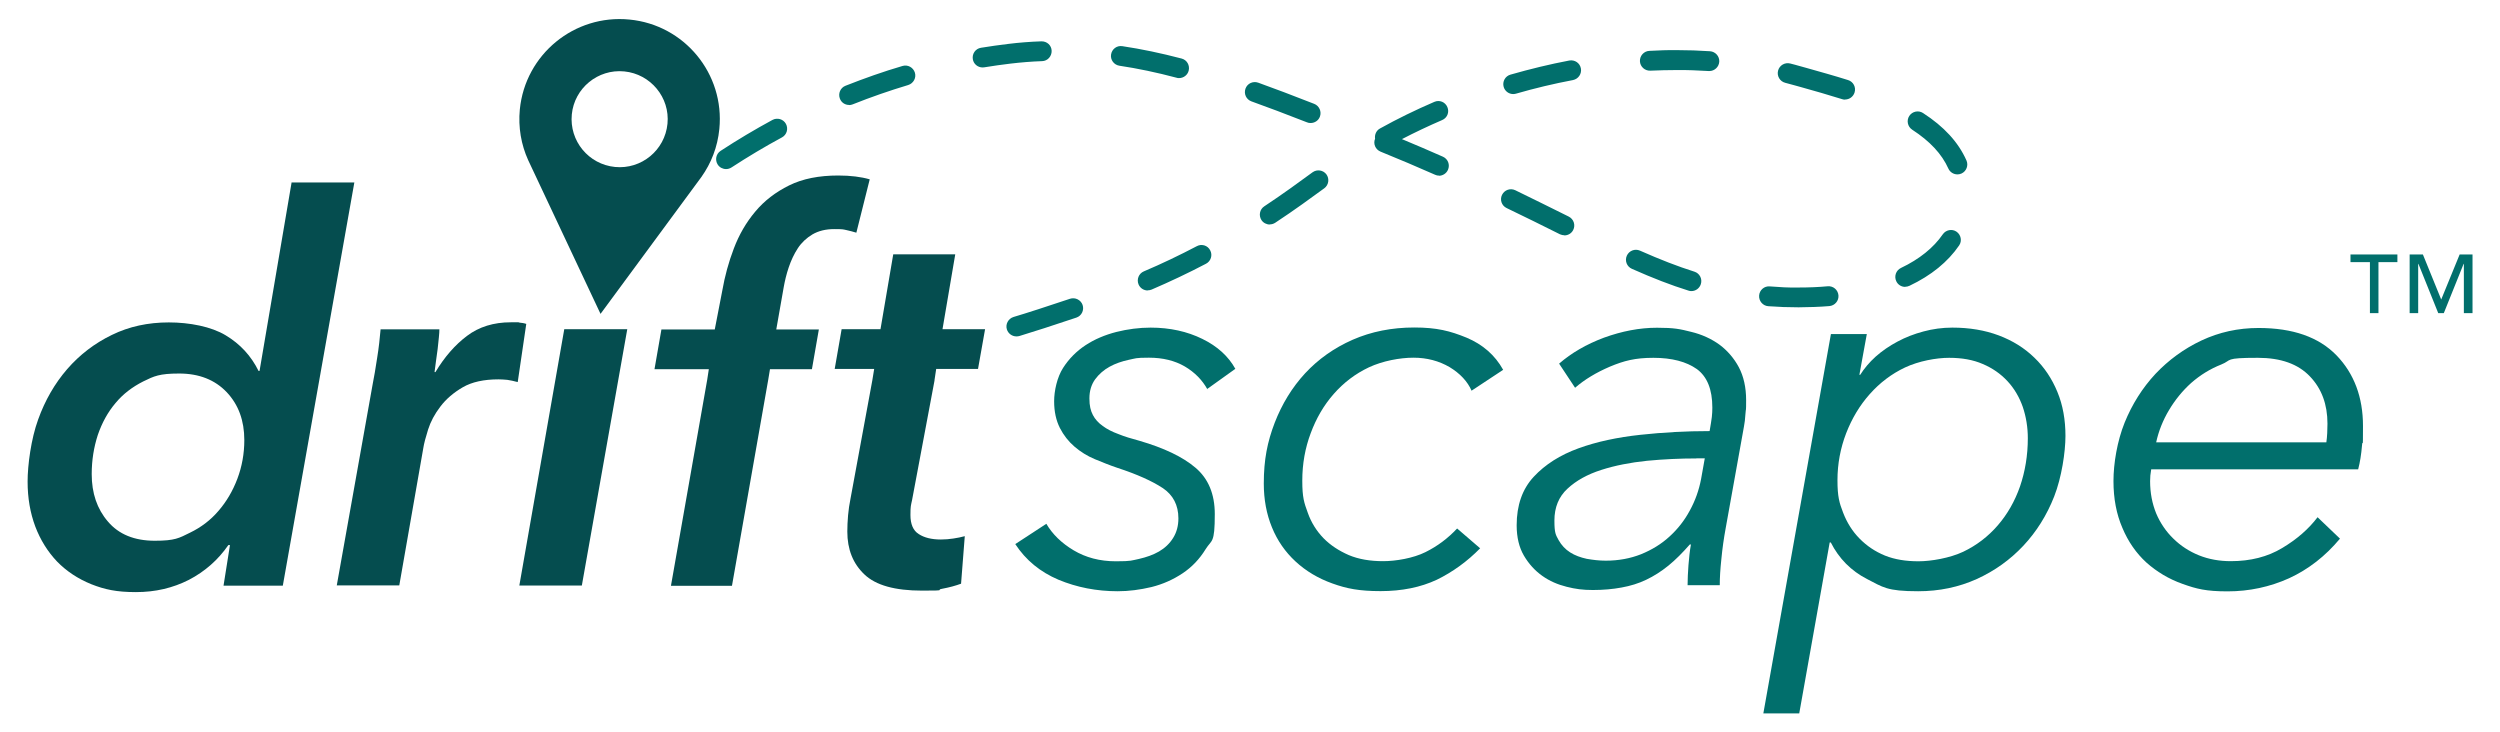 <?xml version="1.0" encoding="UTF-8"?>
<svg data-bbox="22.3 15.401 1975.4 560.999" viewBox="0 0 2019.9 591.8" height="591.8" width="2019.9" xmlns="http://www.w3.org/2000/svg" data-type="color">
    <g>
        <path d="M1937 211.8h-15.3V253h-6.9v-41.2h-15.7v-6.2h37.9zm60.6 41.2h-6.9v-39.8h-.2l-16 39.8h-4.5l-16-39.8h-.2V253h-6.9v-47.4h10.7l14.8 36.4 14.9-36.4h10.4V253Z" fill="#016f6c" data-color="1"/>
        <path d="M235.4 147.4h50.9l-57.8 325.8h-47.9l5.2-32.8h-1.3c-8.3 12-19 21.4-31.9 28.1-13 6.6-27.1 9.9-42.8 9.9s-25.2-2.1-36.1-6.4q-16.2-6.6-27.6-18.3c-7.6-8-13.5-17.5-17.6-28.3-4.1-11-6.2-23-6.2-36.3s2.8-34.5 8.5-50.1c5.6-15.6 13.4-29.1 23.5-40.8 10.1-11.6 22.1-20.8 36.1-27.6 13.9-6.8 29.2-10.1 46-10.1s34.3 3.4 45.9 10.4c11.7 7 20.5 16.5 26.6 28.8h.8l25.9-152.3ZM74.1 383.1c0 15.3 4.3 28.1 13.1 38.3 8.7 10.3 21.4 15.5 37.8 15.5s19.6-2.1 28.5-6.5c8.9-4.3 16.6-10.1 23-17.6 6.5-7.5 11.6-16.2 15.3-26s5.6-20.3 5.6-31.2c0-15.8-4.7-28.6-14.2-38.7-9.5-10-22.3-15.1-38.4-15.1s-20.3 2.1-29.1 6.4c-8.7 4.4-16.3 10.1-22.4 17.5-6.2 7.3-10.9 15.9-14.3 25.8-3.2 9.9-4.9 20.4-4.9 31.6" fill="#054d4f" data-color="2"/>
        <path d="M351.9 300.5c7.2-12 15.7-21.8 25.4-29.1 9.8-7.4 21.6-11 35.4-11s4.2 0 6.5.2 4.3.5 6 1.1l-6.9 47c-3.2-.8-5.9-1.5-8.4-1.8-2.4-.2-4.8-.4-7.1-.4-11.8 0-21.5 2.1-28.9 6.4s-13.5 9.5-18.1 15.6c-4.6 6-7.9 12.2-9.9 18.5s-3.3 11.3-3.9 15.1L322.6 473h-50.5l29-162.6c1.1-5.4 2.3-12.5 3.6-21.1 1.4-8.5 2.2-16.4 2.8-23.2H355c0 1.4-.1 3.6-.4 6.4-.3 3-.7 6.1-1 9.5-.5 3.5-.9 6.9-1.4 10.2-.4 3.3-.8 6-1.1 8.4h.9Z" fill="#054d4f" data-color="2"/>
        <path fill="#054d4f" d="M419.6 473.1 455.9 266h50.9l-36.7 207.1z" data-color="2"/>
        <path d="M677.3 141.8c-15.6 0-28.8 2.6-39.7 8s-20.1 12.4-27.4 21.2c-7.4 8.8-13.1 18.7-17.3 29.8-4.2 11-7.3 22.4-9.3 33.9l-6.1 31.5h-43.1l-5.6 32.1h43.9l-1.3 8.5-29.3 166.5h49.3l29.3-166.5 1.4-8.5H656l5.6-32.1h-34.4l6-34.1c.9-5.1 2.2-10.6 4.1-16.2s4.3-10.7 7.3-15.3 7-8.3 11.8-11.2c5-2.9 10.8-4.3 17.7-4.3s7 .2 9.8.8c2.7.6 5.4 1.3 8 2.1l10.8-43.1c-6.9-2-15.4-3.1-25.5-3.1Z" fill="#054d4f" data-color="2"/>
        <path d="m755 307.4 1.4-9.3h33.8l5.7-32.1h-34.4l10.3-60.5h-50.1L711.4 266H680l-5.6 32.1h31.9l-1.5 9.2-17.7 96c-.8 4-1.5 8.4-1.9 13.1s-.6 9.1-.6 13.1c0 14.4 4.6 25.9 13.8 34.6 9.2 8.8 24.7 13.1 46.6 13.1s10.3-.5 16.2-1.5c5.9-1.1 11-2.5 15.3-4.1l3-38.4c-2.9.8-5.9 1.4-9.2 1.9s-6.7.8-10.1.8c-7.5 0-13.5-1.5-17.9-4.4-4.5-2.8-6.7-8-6.7-15.4s.4-7.7 1.3-12l18.2-96.9Z" fill="#054d4f" data-color="2"/>
        <path d="M975.5 314.5c-4.1-7.4-10.1-13.6-18.2-18.4-8.1-4.7-17.7-7.1-29-7.1s-10.6.6-16.2 1.7c-5.6 1.2-10.9 3-15.6 5.6q-7.05 3.9-11.7 10.2c-3 4.2-4.6 9.3-4.6 15.4s1 9.9 2.8 13.4 4.5 6.4 8 8.9c3.4 2.5 7.6 4.7 12.6 6.5 4.9 2 10.5 3.7 16.9 5.4 19.9 5.8 35.1 13 45.4 21.8q15.6 13.2 15.6 37.5c0 24.3-2.5 20.4-7.4 28.3q-7.35 12-18.6 19.5c-7.5 5-15.9 8.8-25.1 11.1-9.3 2.2-18.3 3.4-27.3 3.4-17 0-33-3.1-47.9-9.3-14.8-6.3-26.4-15.8-34.9-28.8l25.1-16.4c4.9 8.4 12.3 15.6 22 21.4 9.9 5.9 21.2 8.9 34.2 8.9s12.6-.7 18.6-1.9c6.1-1.4 11.5-3.3 16.2-6 4.8-2.8 8.6-6.4 11.4-10.9 2.9-4.6 4.3-9.9 4.3-15.9 0-10.7-4.3-18.9-12.7-24.5-8.5-5.6-20.7-11.1-36.6-16.3-6-2-12.1-4.5-18.2-7-6-2.5-11.5-5.9-16.4-10.1s-8.9-9.3-11.9-15.2c-3-6-4.6-13.1-4.6-21.5s2.4-19.4 7.2-26.9 10.9-13.6 18.2-18.4 15.6-8.3 24.9-10.7c9.2-2.3 18.5-3.5 27.7-3.5 15.5 0 29.5 3.1 41.7 9.1 12.3 6 21.1 14.1 26.7 24.2l-22.9 16.4Z" fill="#016f6c" data-color="1"/>
        <path d="M1189.1 315.9c-3.4-7.8-9.5-14.2-17.9-19.3-8.6-5-18.3-7.6-29.2-7.6s-24.9 2.6-36 7.8c-11 5.2-20.4 12.4-28.4 21.5s-14.1 19.6-18.6 31.7c-4.5 12-6.8 24.7-6.8 38.4s1.5 17.8 4.4 25.8c2.8 8 7.2 14.9 12.7 20.6 5.7 5.8 12.5 10.2 20.5 13.7 8.1 3.4 17.4 4.9 27.7 4.9s24.4-2.4 34.2-7.3c9.9-4.9 18.3-11.3 25.6-19.1l18.6 16c-10.4 10.6-22.1 19.1-35 25.4-13 6.1-28.2 9.2-45.4 9.2s-27.4-2-39-6.2c-11.5-4.1-21.5-10.1-29.8-17.8-8.2-7.6-14.6-16.7-19-27.5q-6.6-16.05-6.6-35.4c0-19.35 2.9-33.7 8.8-49.1 5.9-15.2 14-28.5 24.6-40 10.6-11.4 23.4-20.5 38.4-27.1 15.1-6.6 31.6-9.9 49.8-9.9s29 2.8 42.2 8.2c13.1 5.5 23 14.1 29.6 26l-25.6 16.9Z" fill="#016f6c" data-color="1"/>
        <path d="M1381.3 348.3c.9-4.9 1.4-8.6 1.8-11.4.3-2.7.4-5.2.4-7.6 0-14.7-4.2-25-12.5-31.1-8.5-6-20.2-9.1-35.1-9.1s-23.8 2.4-35.1 7.1q-16.8 7.2-28.2 17.1l-12.9-19.5c9.9-8.6 21.9-15.6 36.3-21 14.4-5.2 28.6-8 42.8-8s18.7 1.1 27.5 3.3c8.8 2.1 16.5 5.7 23 10.4 6.4 4.8 11.7 10.9 15.6 18.2 3.9 7.4 5.9 16.3 5.9 26.6s-.2 6.1-.5 10.6-.7 8.2-1.3 11l-14.8 82.3c-1.4 7.7-2.6 15.9-3.4 24.4-.9 8.4-1.3 15.3-1.3 21.2h-26c0-4.9.3-10.3.7-16.1.5-5.8 1-11.4 2-16.8h-.9c-5.8 6.6-11.4 12.3-17.3 17.1-5.8 4.7-11.8 8.5-17.9 11.4-6.2 3-12.8 5-20 6.3-7 1.3-14.8 2-23.1 2s-14-.8-21.2-2.6-13.8-4.6-19.8-8.9q-8.85-6.3-14.7-16.2c-3.9-6.6-5.9-14.9-5.9-24.6 0-16.2 4.6-29.3 13.8-39.2s21.3-17.6 36.2-23 31.5-8.9 50-10.9c18.4-2 37-3 55.7-3Zm-10.7 22.1c-13 0-26.3.6-39.9 1.9-13.5 1.4-25.8 3.8-37 7.4s-20.2 8.6-27.2 15.1c-7.1 6.5-10.6 15.2-10.6 25.7s1.1 11.6 3.4 15.9q3.45 6.15 9.3 9.9c3.9 2.5 8.4 4.1 13.4 5.2 5.1.9 10.2 1.5 15.4 1.5 10.4 0 19.9-1.8 28.5-5.2 8.6-3.5 16.4-8.2 23-14.3 6.7-6.1 12.1-13 16.4-21 4.4-8 7.4-16.5 9.1-25.4l3-16.8h-6.9Z" fill="#016f6c" data-color="1"/>
        <path d="M1503 302.8c3.2-5.1 7.3-10 12.5-14.7 5.2-4.6 11-8.6 17.6-12.1 6.5-3.5 13.5-6.2 21-8.2 7.4-2 15.2-3.1 23.3-3.1q20.7 0 37.5 6.3c11.1 4.2 20.7 10.1 28.8 18 8.1 7.8 14.2 17 18.6 27.7 4.4 10.6 6.5 22.5 6.5 35.5s-3.1 33.6-9.1 48.9-14.4 28.6-24.9 39.8c-10.6 11.3-23.1 20.3-37.6 26.9q-21.9 9.9-47.4 9.9c-25.5 0-28.4-3.3-41.4-9.9-12.8-6.6-22.6-16.5-29.2-29.5h-.9l-24.6 138.1h-29l54.6-306.5h29l-6 32.9zm135.4 51.4c0-9-1.4-17.5-4.1-25.5-2.8-7.9-6.9-14.9-12.4-20.8s-12.1-10.5-19.9-13.8c-7.8-3.4-16.8-5-27.2-5s-24.5 2.6-35.6 7.8c-11 5.2-20.4 12.4-28.5 21.5s-14.4 19.6-19.1 31.7c-4.6 12-7 24.6-7 37.9s1.5 18.3 4.6 26.3 7.4 14.9 13.2 20.8c5.9 6 12.6 10.5 20.6 13.8 8 3.2 17 4.6 27.1 4.6s25.3-2.6 36.1-7.7c10.9-5.2 20.2-12.4 27.9-21.3q11.7-13.5 18-31.5c4.1-12 6.3-25 6.3-38.9Z" fill="#016f6c" data-color="1"/>
        <path d="M1738.1 379.1c-.3 1.8-.5 3.4-.7 5-.1 1.6-.2 3.1-.2 4.6 0 9.6 1.7 18.2 4.9 26.1 3.3 7.8 8 14.7 13.9 20.4q8.85 8.7 20.7 13.5c8 3.2 16.5 4.7 25.7 4.7 15.9 0 29.7-3.5 41.5-10.6 11.9-7.1 21.4-15.4 28.6-24.9l18.1 17.3c-11.8 14.2-25.5 24.8-41.1 32-15.5 7-32.2 10.6-49.7 10.6s-25.1-2-36.3-6c-11.3-4-21-9.9-29.3-17.3-8.2-7.5-14.7-16.8-19.4-28-4.8-11.1-7.2-23.6-7.2-37.8s3-32.3 9-47.2c6.1-15 14.4-28.1 24.9-39.4 10.6-11.2 23-20.3 37.2-27 14.3-6.7 29.6-10.1 46.1-10.1 27.7 0 48.6 7.3 63 22.1 14.2 14.7 21.4 33.8 21.4 57.1s-.3 8.7-.8 15.8c-.6 7.1-1.6 13.5-3.1 19.2h-167.2Zm141.5-21.7c.3-2.3.6-4.8.7-7.5.1-2.8.2-5.3.2-7.6 0-15.6-4.7-28.3-14.2-38.2q-14.25-15-42-15c-27.75 0-20.6 1.8-29.6 5.4-9.1 3.6-17.1 8.6-24.3 14.9-7.1 6.4-13 13.7-17.9 21.9s-8.4 16.9-10.4 26.1z" fill="#016f6c" data-color="1"/>
        <path d="M821.2 271.8c-3.4 0-6.6-2.2-7.7-5.7-1.3-4.2 1.2-8.7 5.4-10 9.9-2.9 28.6-9 45.6-14.7 4.2-1.4 8.8.9 10.2 5 1.4 4.2-.8 8.8-5 10.2-17.4 5.9-35.9 11.8-46.1 14.9-.8.2-1.5.3-2.3.3Zm632-23.5c-8.3 0-16.6-.3-24.5-.9-4.4-.3-7.7-4.2-7.4-8.6s4.1-7.8 8.6-7.4c7.5.6 15.6 1.1 23.4.9 8 0 15.9-.3 23.4-1 4.5-.4 8.3 2.9 8.7 7.3s-2.9 8.3-7.3 8.7c-8 .7-16.5.9-24.9 1m-86.6-13.1c-.8 0-1.6-.1-2.4-.4-14.1-4.4-28.6-10-45.7-17.6-4.1-1.8-5.9-6.5-4.1-10.6 1.8-4 6.5-5.9 10.6-4.1 16.5 7.3 30.4 12.7 44 17 4.2 1.3 6.6 5.8 5.2 10.1-1.1 3.4-4.2 5.6-7.6 5.6m-439.3-.5c-3.1 0-6.1-1.8-7.4-4.9-1.7-4.1.2-8.8 4.2-10.5 14.6-6.2 29-13.1 42.9-20.4 3.9-2.1 8.8-.6 10.8 3.4 2.1 3.9.5 8.8-3.4 10.8-14.3 7.5-29.1 14.5-44 20.9-1 .4-2.1.6-3.2.6Zm612-2.9c-3 0-5.9-1.7-7.2-4.6-1.9-4-.2-8.8 3.8-10.7 14.9-7.1 26.3-16.3 33.8-27.2 2.5-3.6 7.5-4.6 11.1-2.1s4.6 7.5 2.1 11.1c-9.1 13.3-22.6 24.3-40.1 32.6-1.1.5-2.3.8-3.4.8ZM1264 190.1c-1.2 0-2.4-.3-3.6-.8l-1.8-.9c-12.8-6.4-26.5-13.2-41.3-20.3-4-1.9-5.7-6.7-3.7-10.7s6.7-5.6 10.7-3.7c14.8 7.2 28.5 14 41.4 20.4l1.8.9c4 2 5.6 6.8 3.6 10.8-1.4 2.8-4.2 4.4-7.2 4.4Zm-238.1-8.7c-2.6 0-5.2-1.3-6.7-3.6-2.4-3.7-1.4-8.7 2.3-11.1 15.4-10.2 28.5-19.8 39-27.5 3.6-2.6 8.6-1.8 11.2 1.7 2.6 3.6 1.8 8.6-1.7 11.2-10.7 7.8-23.9 17.5-39.7 27.9-1.4.9-2.9 1.3-4.4 1.3Zm136.8-39.5c-1.1 0-2.2-.2-3.2-.7-14.5-6.4-29.3-12.7-44.1-18.7-4.1-1.7-6.1-6.3-4.4-10.4-.5-3.3 1-6.7 4-8.3 14-7.8 28.8-15 43.9-21.5 4.1-1.8 8.8.1 10.5 4.2 1.8 4.1-.1 8.8-4.2 10.5-11.1 4.8-21.9 9.9-32.5 15.4 11.1 4.6 22.2 9.4 33.1 14.2 4.1 1.8 5.9 6.5 4.1 10.6-1.3 3-4.3 4.8-7.3 4.8Zm418.8-1c-3.1 0-6-1.8-7.3-4.7-5.3-11.8-14.9-22.1-29.2-31.4-3.7-2.4-4.8-7.4-2.4-11.1s7.4-4.8 11.1-2.4c17 11 28.5 23.5 35.1 38.3 1.8 4 0 8.8-4 10.6-1.1.5-2.2.7-3.3.7m-994.9-4.3c-2.6 0-5.2-1.3-6.7-3.6-2.4-3.7-1.4-8.7 2.3-11.1 13.6-8.9 27.7-17.3 41.9-25 3.9-2.1 8.8-.7 10.9 3.2s.7 8.8-3.2 10.9c-13.9 7.5-27.6 15.7-40.8 24.3-1.4.9-2.9 1.3-4.4 1.3m472.2-37.2c-1 0-2-.2-2.9-.6-17.7-6.9-31.9-12.3-44.8-16.9-4.2-1.5-6.3-6.1-4.8-10.3s6.1-6.3 10.3-4.8c13 4.7 27.4 10.1 45.2 17.1 4.1 1.6 6.2 6.3 4.6 10.4-1.2 3.2-4.3 5.1-7.5 5.1ZM686 84.8c-3.2 0-6.2-1.9-7.4-5.1-1.6-4.1.4-8.8 4.5-10.4 15.2-6 30.7-11.5 46.1-16 4.2-1.3 8.7 1.2 10 5.4s-1.2 8.7-5.4 10c-15 4.5-30 9.7-44.8 15.6q-1.5.6-3 .6Zm804.7-4.3c-.8 0-1.6-.1-2.4-.4-11.2-3.5-22.3-6.7-33.1-9.7l-5.4-1.5c-2.4-.7-4.9-1.3-7.4-2-4.3-1.1-6.9-5.5-5.8-9.8s5.5-6.9 9.8-5.8c2.6.7 5.2 1.3 7.8 2.1l5.4 1.5c10.9 3.1 22.2 6.2 33.6 9.8 4.2 1.3 6.6 5.8 5.2 10.1-1.1 3.4-4.2 5.6-7.6 5.6ZM1222.6 76c-3.5 0-6.7-2.3-7.7-5.8-1.2-4.2 1.2-8.7 5.5-9.9 15.7-4.5 31.7-8.4 47.5-11.4 4.4-.8 8.6 2 9.4 6.4.8 4.3-2 8.5-6.4 9.4-15.4 2.9-30.9 6.6-46.1 11-.8.2-1.5.3-2.2.3M952.7 63.1c-.7 0-1.4 0-2.1-.3-16.2-4.3-31.4-7.5-46.2-9.7-4.4-.7-7.4-4.8-6.7-9.1.7-4.4 4.7-7.4 9.1-6.7 15.4 2.3 31.1 5.6 47.9 10 4.3 1.1 6.8 5.5 5.7 9.8-.9 3.6-4.2 6-7.8 6Zm428.4-5.7h-.5c-8.5-.5-17.3-.9-25.8-.8-7.1 0-14.2.2-21.4.5-4.4.2-8.2-3.2-8.4-7.6s3.2-8.2 7.6-8.4c7.4-.4 15-.7 22.3-.6 8.9 0 17.9.3 26.7.9 4.4.3 7.8 4.1 7.5 8.5-.3 4.2-3.8 7.5-8 7.5m-587.2-2.9c-3.9 0-7.3-2.8-7.9-6.7-.7-4.4 2.2-8.5 6.6-9.2 7.3-1.2 14.6-2.2 21.9-3.1 8.9-1.1 18-1.8 26.9-2.1 4.6-.1 8.2 3.3 8.3 7.7s-3.3 8.2-7.7 8.3c-8.5.3-17.1 1-25.6 2-7 .8-14.2 1.9-21.2 3-.4 0-.9.1-1.3.1" fill="#016f6c" data-color="1"/>
        <path d="M581.2 104.2c4.4-44.5-28.1-84.1-72.6-88.4-44.5-4.4-84.2 28.1-88.6 72.6-1.4 14.5 1.1 28.5 6.7 40.9l58.5 124.3L566.7 143c7.9-11.1 13.1-24.3 14.5-38.8m-76.8-46.5c21.3 2.1 37 21.1 34.9 42.3-2.1 21.4-21.1 37-42.4 34.9s-37-21-34.9-42.5c2.1-21.2 21.1-36.8 42.4-34.7" fill="#054d4f" data-color="2"/>
    </g>
</svg>
